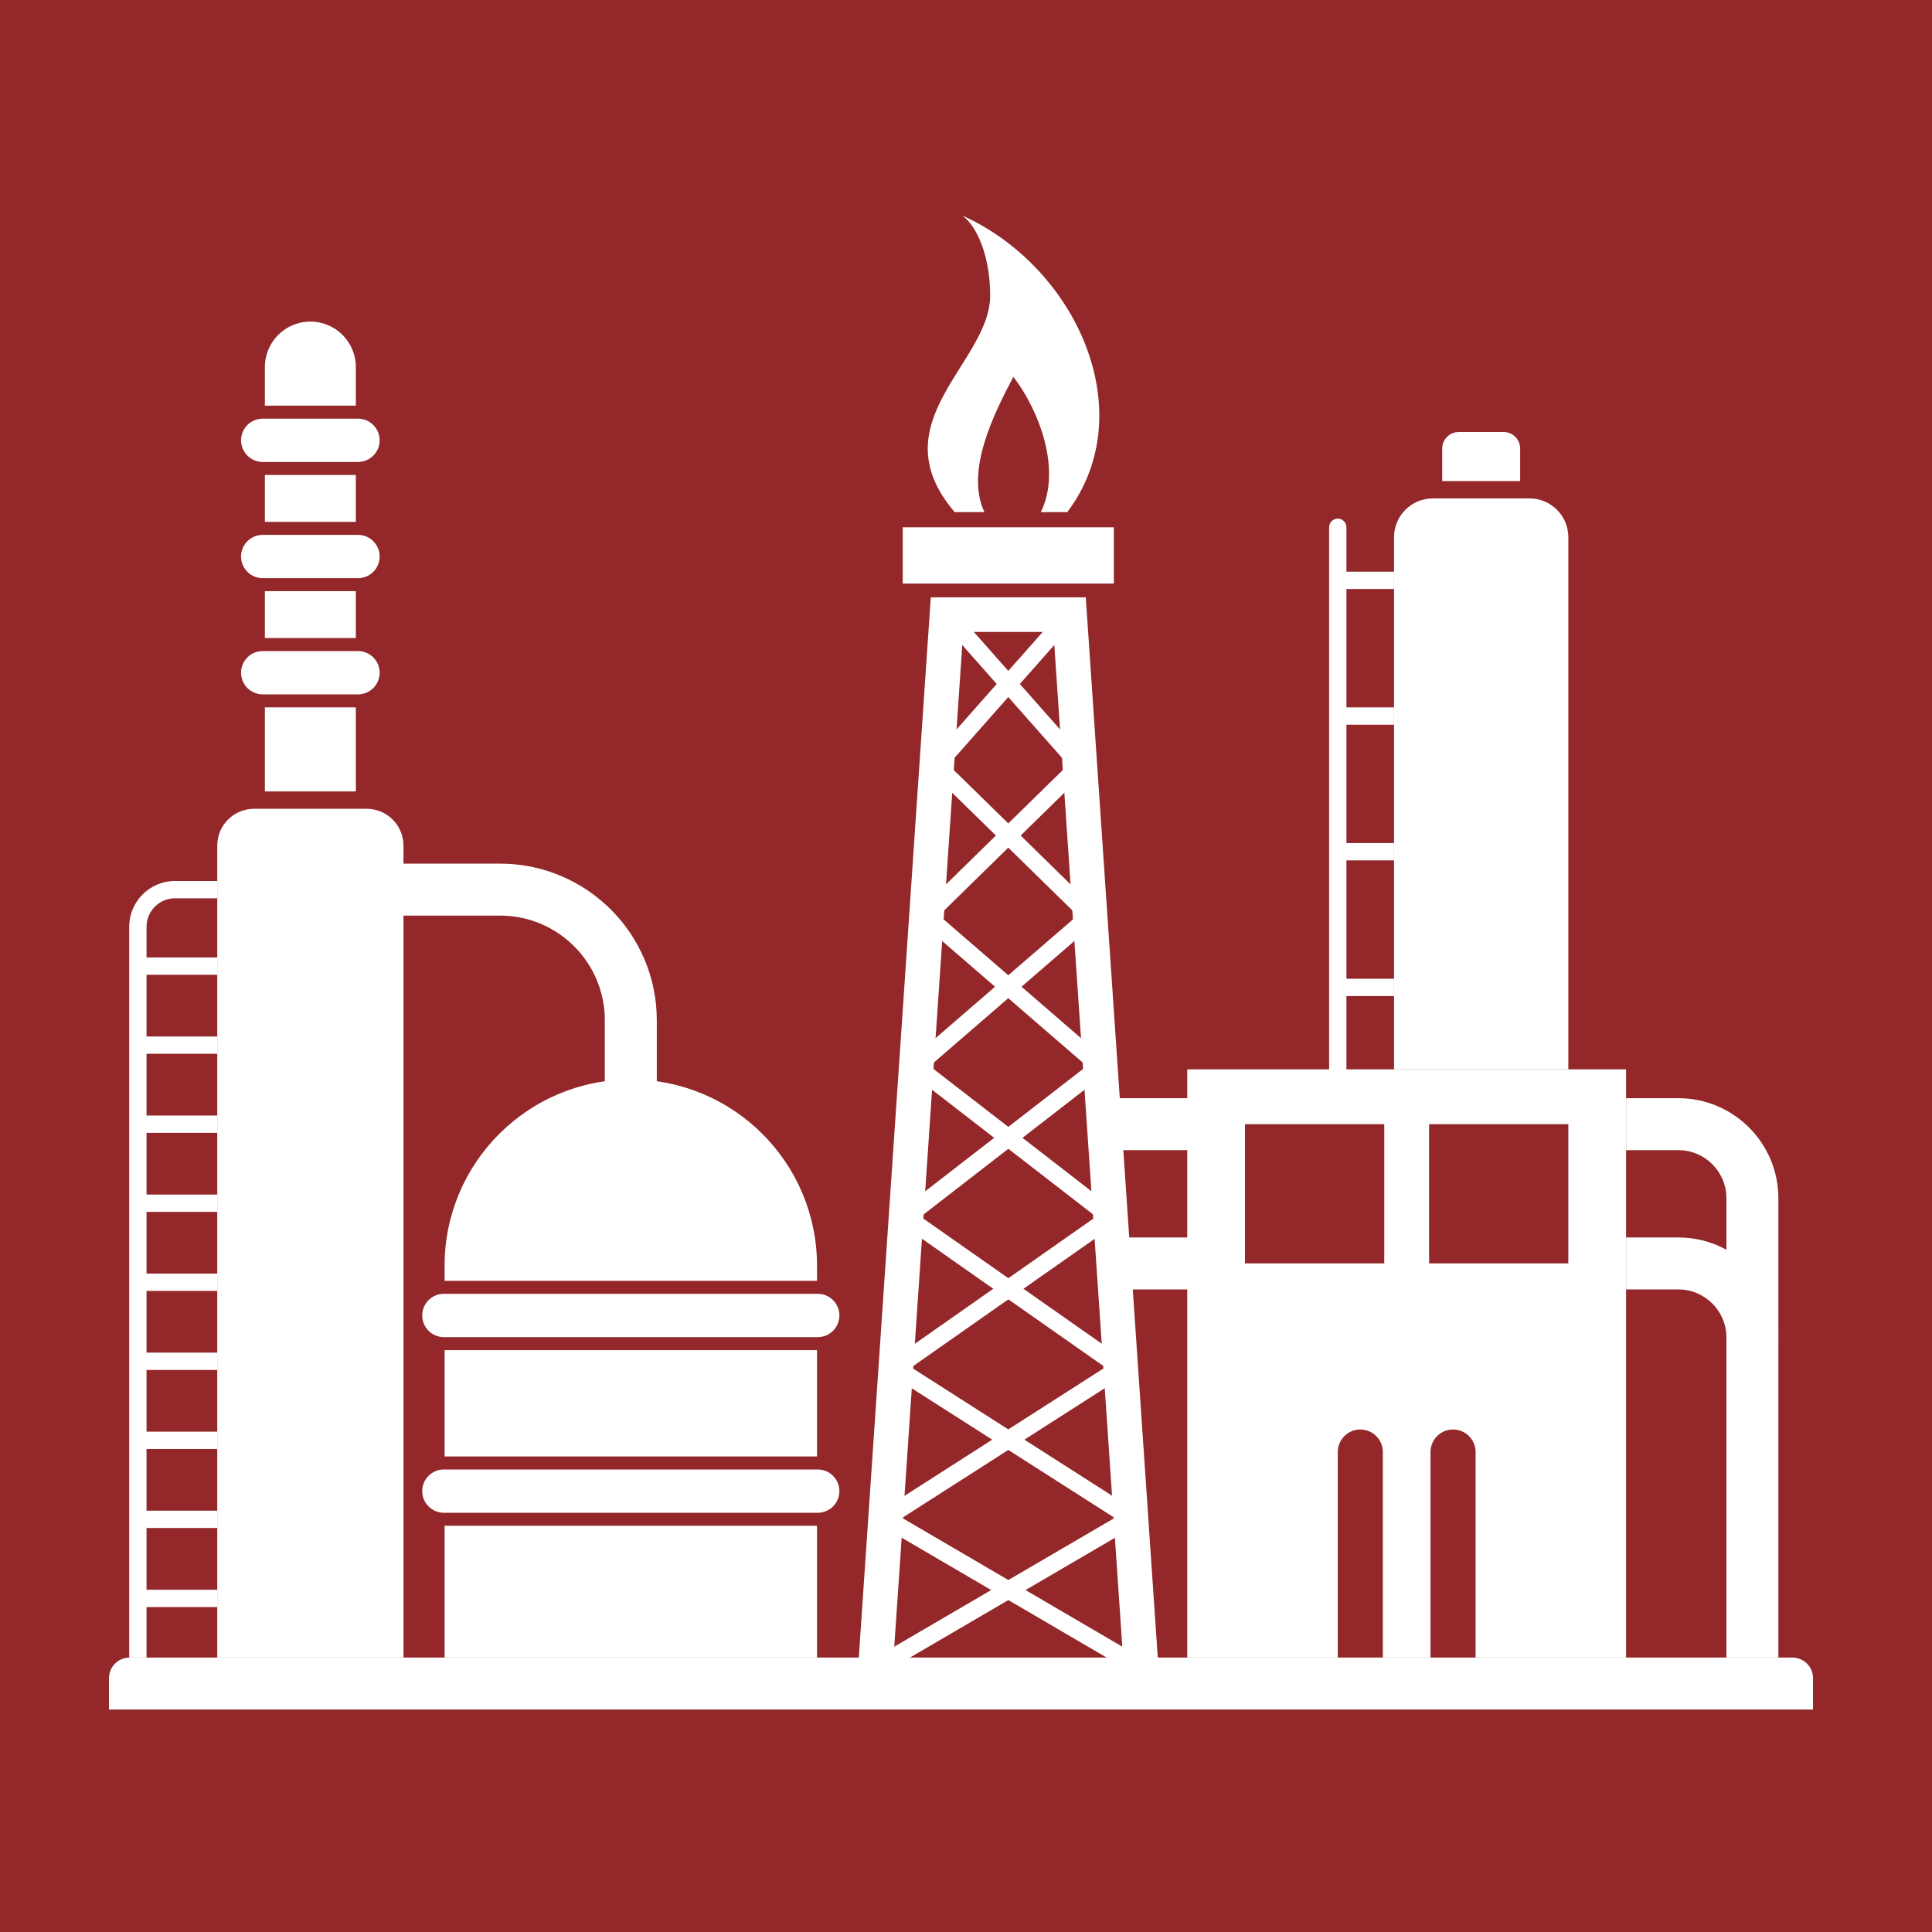 <?xml version="1.0" encoding="UTF-8"?><svg xmlns="http://www.w3.org/2000/svg" xmlns:xlink="http://www.w3.org/1999/xlink" width="375" zoomAndPan="magnify" viewBox="0 0 375 375" height="375" preserveAspectRatio="xMidYMid meet" version="1.0"><defs><clipPath id="clip-0"><path d="M 21.156 321.559 L 351.906 321.559 L 351.906 331.82 L 21.156 331.82 Z M 21.156 321.559 " clip-rule="nonzero"/></clipPath><clipPath id="clip-1"><path d="M 180 41.695 L 214 41.695 L 214 100 L 180 100 Z M 180 41.695 " clip-rule="nonzero"/></clipPath></defs><rect x="-37.5" width="450" fill="rgb(100%, 100%, 100%)" y="-37.5" height="450" fill-opacity="1"/><rect x="-37.5" width="450" fill="rgb(57.649%, 15.289%, 16.08%)" y="-37.5" height="450" fill-opacity="1"/><path fill="rgb(100%, 100%, 100%)" d="M 78.312 321.734 L 42.168 321.734 L 42.168 164.129 C 42.168 160.184 45.367 156.984 49.312 156.984 L 71.168 156.984 C 75.113 156.984 78.312 160.184 78.312 164.129 L 78.312 321.734 " fill-opacity="1" fill-rule="nonzero"/><path fill="rgb(100%, 100%, 100%)" d="M 51.414 153.621 L 69.066 153.621 L 69.066 137.301 L 51.414 137.301 Z M 60.238 62.418 C 55.367 62.418 51.414 66.371 51.414 71.246 L 51.414 78.738 L 69.066 78.738 L 69.066 71.246 C 69.066 66.371 65.113 62.418 60.238 62.418 Z M 51.414 101.297 L 69.066 101.297 L 69.066 92.191 L 51.414 92.191 Z M 51.414 123.848 L 69.066 123.848 L 69.066 114.742 L 51.414 114.742 L 51.414 123.848 " fill-opacity="1" fill-rule="nonzero"/><path fill="rgb(100%, 100%, 100%)" d="M 69.484 89.668 L 50.992 89.668 C 48.672 89.668 46.789 87.785 46.789 85.465 C 46.789 83.145 48.672 81.262 50.992 81.262 L 69.484 81.262 C 71.809 81.262 73.688 83.145 73.688 85.465 C 73.688 87.785 71.809 89.668 69.484 89.668 " fill-opacity="1" fill-rule="nonzero"/><path fill="rgb(100%, 100%, 100%)" d="M 69.484 112.223 L 50.992 112.223 C 48.672 112.223 46.789 110.344 46.789 108.02 C 46.789 105.699 48.672 103.816 50.992 103.816 L 69.484 103.816 C 71.809 103.816 73.688 105.699 73.688 108.02 C 73.688 110.344 71.809 112.223 69.484 112.223 " fill-opacity="1" fill-rule="nonzero"/><path fill="rgb(100%, 100%, 100%)" d="M 69.484 134.777 L 50.992 134.777 C 48.672 134.777 46.789 132.895 46.789 130.574 C 46.789 128.254 48.672 126.371 50.992 126.371 L 69.484 126.371 C 71.809 126.371 73.688 128.254 73.688 130.574 C 73.688 132.895 71.809 134.777 69.484 134.777 " fill-opacity="1" fill-rule="nonzero"/><g clip-path="url(#clip-0)"><path fill="rgb(100%, 100%, 100%)" d="M 351.906 331.82 L 21.156 331.82 L 21.156 325.73 C 21.156 323.523 22.941 321.734 25.148 321.734 L 347.914 321.734 C 350.117 321.734 351.906 323.523 351.906 325.73 L 351.906 331.82 " fill-opacity="1" fill-rule="nonzero"/></g><path fill="rgb(100%, 100%, 100%)" d="M 28.441 321.734 L 25.078 321.734 L 25.078 179.891 C 25.078 174.984 29.066 170.996 33.973 170.996 L 42.168 170.996 L 42.168 174.355 L 33.973 174.355 C 30.922 174.355 28.441 176.84 28.441 179.891 L 28.441 321.734 " fill-opacity="1" fill-rule="nonzero"/><path fill="rgb(100%, 100%, 100%)" d="M 42.168 189.203 L 26.758 189.203 L 26.758 185.844 L 42.168 185.844 L 42.168 189.203 " fill-opacity="1" fill-rule="nonzero"/><path fill="rgb(100%, 100%, 100%)" d="M 42.168 204.543 L 26.758 204.543 L 26.758 201.184 L 42.168 201.184 L 42.168 204.543 " fill-opacity="1" fill-rule="nonzero"/><path fill="rgb(100%, 100%, 100%)" d="M 42.168 219.883 L 26.758 219.883 L 26.758 216.523 L 42.168 216.523 L 42.168 219.883 " fill-opacity="1" fill-rule="nonzero"/><path fill="rgb(100%, 100%, 100%)" d="M 42.168 235.223 L 26.758 235.223 L 26.758 231.863 L 42.168 231.863 L 42.168 235.223 " fill-opacity="1" fill-rule="nonzero"/><path fill="rgb(100%, 100%, 100%)" d="M 42.168 250.566 L 26.758 250.566 L 26.758 247.203 L 42.168 247.203 L 42.168 250.566 " fill-opacity="1" fill-rule="nonzero"/><path fill="rgb(100%, 100%, 100%)" d="M 42.168 265.906 L 26.758 265.906 L 26.758 262.543 L 42.168 262.543 L 42.168 265.906 " fill-opacity="1" fill-rule="nonzero"/><path fill="rgb(100%, 100%, 100%)" d="M 42.168 281.246 L 26.758 281.246 L 26.758 277.883 L 42.168 277.883 L 42.168 281.246 " fill-opacity="1" fill-rule="nonzero"/><path fill="rgb(100%, 100%, 100%)" d="M 42.168 296.586 L 26.758 296.586 L 26.758 293.223 L 42.168 293.223 L 42.168 296.586 " fill-opacity="1" fill-rule="nonzero"/><path fill="rgb(100%, 100%, 100%)" d="M 42.168 311.93 L 26.758 311.93 L 26.758 308.566 L 42.168 308.566 L 42.168 311.93 " fill-opacity="1" fill-rule="nonzero"/><path fill="rgb(100%, 100%, 100%)" d="M 86.297 321.734 L 158.582 321.734 L 158.582 296.148 L 86.297 296.148 Z M 122.441 209.52 C 102.48 209.52 86.297 225.703 86.297 245.664 L 86.297 248.605 L 158.582 248.605 L 158.582 245.664 C 158.582 225.703 142.402 209.52 122.441 209.52 Z M 86.297 282.703 L 158.582 282.703 L 158.582 262.055 L 86.297 262.055 L 86.297 282.703 " fill-opacity="1" fill-rule="nonzero"/><path fill="rgb(100%, 100%, 100%)" d="M 158.723 259.535 L 86.156 259.535 C 83.836 259.535 81.953 257.652 81.953 255.332 C 81.953 253.008 83.836 251.129 86.156 251.129 L 158.723 251.129 C 161.043 251.129 162.926 253.008 162.926 255.332 C 162.926 257.652 161.043 259.535 158.723 259.535 " fill-opacity="1" fill-rule="nonzero"/><path fill="rgb(100%, 100%, 100%)" d="M 158.723 293.629 L 86.156 293.629 C 83.836 293.629 81.953 291.746 81.953 289.43 C 81.953 287.105 83.836 285.227 86.156 285.227 L 158.723 285.227 C 161.043 285.227 162.926 287.105 162.926 289.43 C 162.926 291.746 161.043 293.629 158.723 293.629 " fill-opacity="1" fill-rule="nonzero"/><path fill="rgb(100%, 100%, 100%)" d="M 127.484 212.883 L 117.395 212.883 L 117.395 198.031 C 117.395 186.828 108.285 177.719 97.086 177.719 L 73.898 177.719 L 73.898 167.633 L 97.086 167.633 C 113.848 167.633 127.484 181.27 127.484 198.031 L 127.484 212.883 " fill-opacity="1" fill-rule="nonzero"/><path fill="rgb(100%, 100%, 100%)" d="M 218.129 323.922 L 204.469 122.66 L 186.949 122.66 L 173.285 323.922 L 166.574 323.469 L 180.664 115.938 L 210.75 115.938 L 224.84 323.469 L 218.129 323.922 " fill-opacity="1" fill-rule="nonzero"/><path fill="rgb(100%, 100%, 100%)" d="M 208.387 149.641 L 182.543 120.414 L 185.066 118.184 L 210.91 147.414 L 208.387 149.641 " fill-opacity="1" fill-rule="nonzero"/><path fill="rgb(100%, 100%, 100%)" d="M 183.023 149.641 L 180.504 147.414 L 206.348 118.184 L 208.867 120.414 L 183.023 149.641 " fill-opacity="1" fill-rule="nonzero"/><path fill="rgb(100%, 100%, 100%)" d="M 210.449 178.961 L 180.586 149.73 L 182.938 147.324 L 212.801 176.559 L 210.449 178.961 " fill-opacity="1" fill-rule="nonzero"/><path fill="rgb(100%, 100%, 100%)" d="M 180.965 178.961 L 178.613 176.559 L 208.473 147.324 L 210.824 149.73 L 180.965 178.961 " fill-opacity="1" fill-rule="nonzero"/><path fill="rgb(100%, 100%, 100%)" d="M 212.496 208.266 L 178.688 179.031 L 180.891 176.488 L 214.699 205.723 L 212.496 208.266 " fill-opacity="1" fill-rule="nonzero"/><path fill="rgb(100%, 100%, 100%)" d="M 178.914 208.266 L 176.715 205.723 L 210.523 176.488 L 212.723 179.031 L 178.914 208.266 " fill-opacity="1" fill-rule="nonzero"/><path fill="rgb(100%, 100%, 100%)" d="M 214.547 237.559 L 176.785 208.324 L 178.84 205.664 L 216.602 234.898 L 214.547 237.559 " fill-opacity="1" fill-rule="nonzero"/><path fill="rgb(100%, 100%, 100%)" d="M 176.902 237.559 L 174.84 234.898 L 212.566 205.664 L 214.629 208.324 L 176.902 237.559 " fill-opacity="1" fill-rule="nonzero"/><path fill="rgb(100%, 100%, 100%)" d="M 216.582 266.836 L 174.906 237.602 L 176.836 234.852 L 218.512 264.082 L 216.582 266.836 " fill-opacity="1" fill-rule="nonzero"/><path fill="rgb(100%, 100%, 100%)" d="M 174.855 266.836 L 172.926 264.082 L 214.609 234.852 L 216.539 237.602 L 174.855 266.836 " fill-opacity="1" fill-rule="nonzero"/><path fill="rgb(100%, 100%, 100%)" d="M 218.672 296.105 L 172.922 266.875 L 174.734 264.043 L 220.484 293.273 L 218.672 296.105 " fill-opacity="1" fill-rule="nonzero"/><path fill="rgb(100%, 100%, 100%)" d="M 172.797 296.105 L 170.98 293.273 L 216.641 264.043 L 218.453 266.875 L 172.797 296.105 " fill-opacity="1" fill-rule="nonzero"/><path fill="rgb(100%, 100%, 100%)" d="M 220.637 325.148 L 171.043 296.141 L 172.734 293.238 L 222.332 322.242 L 220.637 325.148 " fill-opacity="1" fill-rule="nonzero"/><path fill="rgb(100%, 100%, 100%)" d="M 170.777 325.148 L 169.082 322.242 L 218.73 293.238 L 220.426 296.141 L 170.777 325.148 " fill-opacity="1" fill-rule="nonzero"/><path fill="rgb(100%, 100%, 100%)" d="M 216.195 113.273 L 175.219 113.273 L 175.219 102.348 L 216.195 102.348 L 216.195 113.273 " fill-opacity="1" fill-rule="nonzero"/><g clip-path="url(#clip-1)"><path fill="rgb(100%, 100%, 100%)" d="M 186.758 41.824 C 189.48 43.715 192.191 49.477 192.191 57.375 C 192.191 70.406 170.379 81.961 185.301 99.402 L 191.078 99.402 C 187.297 91.391 192.977 80.207 196.695 73.137 C 201.758 79.754 206.078 91.234 202.02 99.402 L 207.156 99.402 C 221.652 80.211 209.133 51.91 186.758 41.824 " fill-opacity="1" fill-rule="nonzero"/></g><path fill="rgb(100%, 100%, 100%)" d="M 304.414 245.234 L 277.387 245.234 L 277.387 218.203 L 304.414 218.203 Z M 268.684 245.234 L 241.652 245.234 L 241.652 218.203 L 268.684 218.203 Z M 230.445 207.559 L 230.445 321.734 L 259.66 321.734 L 259.66 281.84 C 259.66 279.426 261.617 277.465 264.035 277.465 C 266.449 277.465 268.41 279.426 268.41 281.84 L 268.41 321.734 L 277.66 321.734 L 277.66 281.84 C 277.66 279.426 279.621 277.465 282.035 277.465 C 284.453 277.465 286.414 279.426 286.414 281.84 L 286.414 321.734 L 315.621 321.734 L 315.621 207.559 L 230.445 207.559 " fill-opacity="1" fill-rule="nonzero"/><path fill="rgb(100%, 100%, 100%)" d="M 231.5 223.246 L 216.195 223.246 L 216.195 213.16 L 231.5 213.16 L 231.5 223.246 " fill-opacity="1" fill-rule="nonzero"/><path fill="rgb(100%, 100%, 100%)" d="M 231.5 250.281 L 216.195 250.281 L 216.195 240.191 L 231.5 240.191 L 231.5 250.281 " fill-opacity="1" fill-rule="nonzero"/><path fill="rgb(100%, 100%, 100%)" d="M 345.18 321.734 L 335.094 321.734 L 335.094 232.566 C 335.094 227.426 330.914 223.246 325.781 223.246 L 315.625 223.246 L 315.625 213.16 L 325.781 213.16 C 336.477 213.16 345.18 221.863 345.18 232.566 L 345.18 321.734 " fill-opacity="1" fill-rule="nonzero"/><path fill="rgb(100%, 100%, 100%)" d="M 345.18 259.594 L 335.094 259.594 C 335.094 254.461 330.914 250.281 325.781 250.281 L 315.625 250.281 L 315.625 240.191 L 325.781 240.191 C 336.477 240.191 345.18 248.898 345.18 259.594 " fill-opacity="1" fill-rule="nonzero"/><path fill="rgb(100%, 100%, 100%)" d="M 278.113 96.742 L 296.887 96.742 C 301.043 96.742 304.414 100.113 304.414 104.273 L 304.414 207.559 L 270.582 207.559 L 270.582 104.273 C 270.582 100.113 273.953 96.742 278.113 96.742 " fill-opacity="1" fill-rule="nonzero"/><path fill="rgb(100%, 100%, 100%)" d="M 295.062 93.383 L 279.934 93.383 L 279.934 87.059 C 279.934 85.289 281.371 83.852 283.141 83.852 L 291.859 83.852 C 293.629 83.852 295.062 85.289 295.062 87.059 L 295.062 93.383 " fill-opacity="1" fill-rule="nonzero"/><path fill="rgb(100%, 100%, 100%)" d="M 259.66 209.238 C 258.73 209.238 257.98 208.488 257.98 207.559 L 257.98 102.348 C 257.98 101.414 258.73 100.664 259.66 100.664 C 260.59 100.664 261.34 101.414 261.34 102.348 L 261.34 207.559 C 261.34 208.488 260.59 209.238 259.66 209.238 " fill-opacity="1" fill-rule="nonzero"/><path fill="rgb(100%, 100%, 100%)" d="M 270.582 114.324 L 259.66 114.324 L 259.66 110.961 L 270.582 110.961 L 270.582 114.324 " fill-opacity="1" fill-rule="nonzero"/><path fill="rgb(100%, 100%, 100%)" d="M 270.582 140.66 L 259.66 140.66 L 259.66 137.301 L 270.582 137.301 L 270.582 140.66 " fill-opacity="1" fill-rule="nonzero"/><path fill="rgb(100%, 100%, 100%)" d="M 270.582 167 L 259.66 167 L 259.66 163.641 L 270.582 163.641 L 270.582 167 " fill-opacity="1" fill-rule="nonzero"/><path fill="rgb(100%, 100%, 100%)" d="M 270.582 193.336 L 259.66 193.336 L 259.66 189.977 L 270.582 189.977 L 270.582 193.336 " fill-opacity="1" fill-rule="nonzero"/></svg>